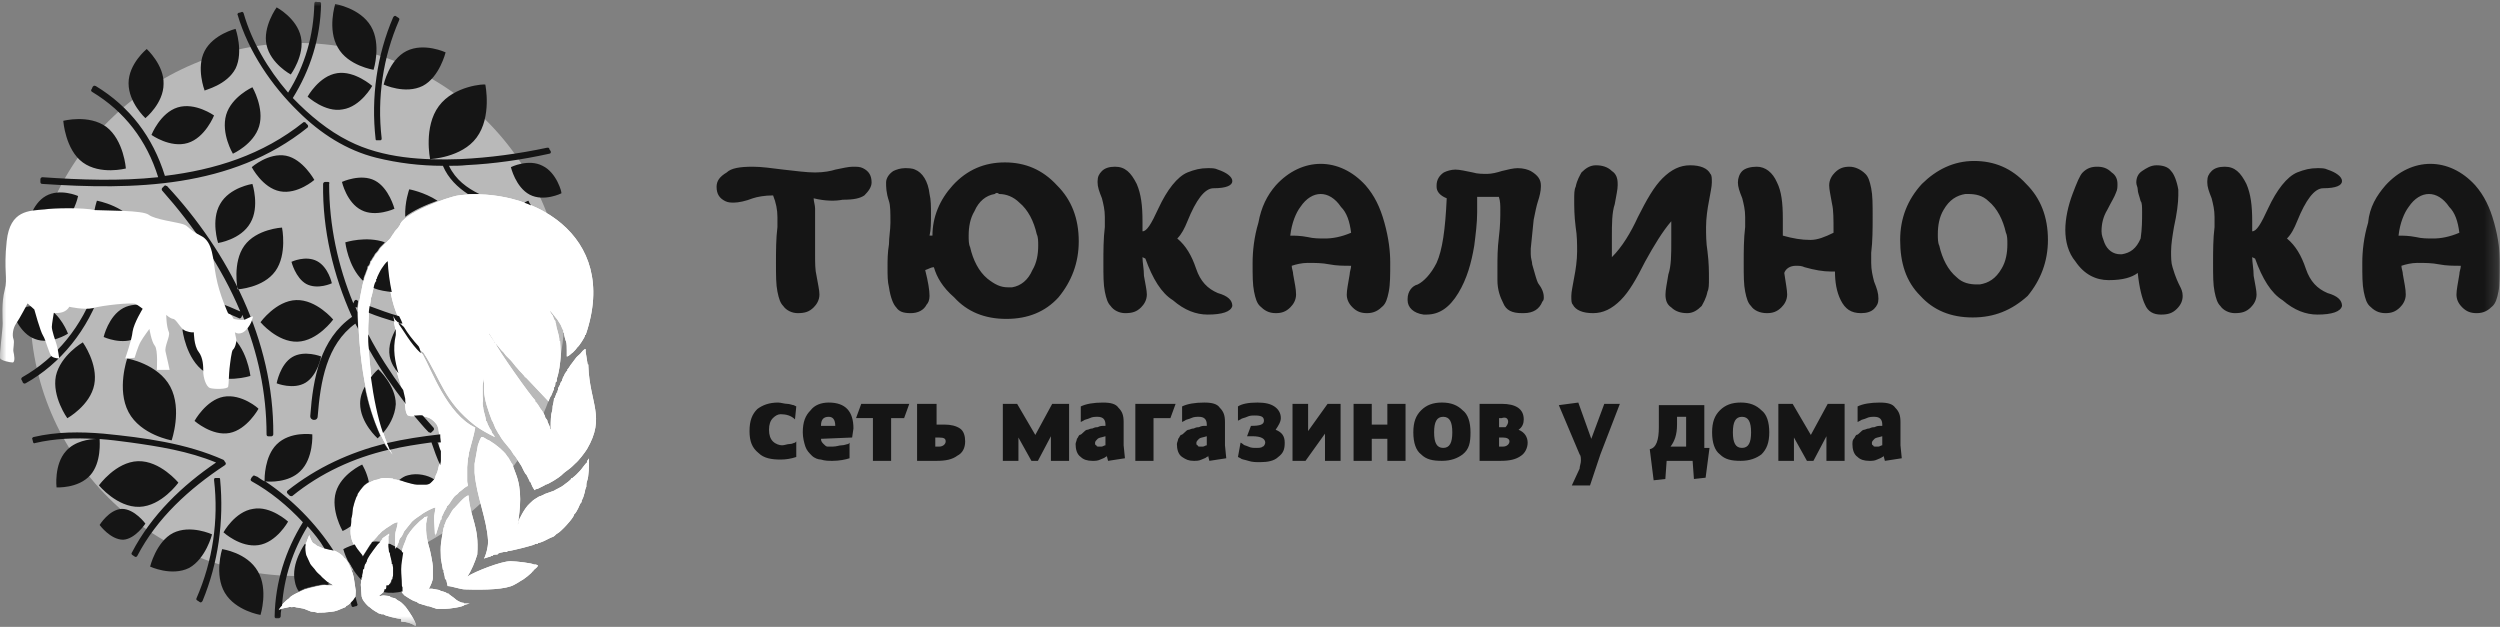 <?xml version="1.0" encoding="UTF-8"?> <svg xmlns="http://www.w3.org/2000/svg" viewBox="0 0 192.727 48.327" fill="none"><rect x="0" y="0" width="192.727" height="48.327" fill="#808080" stroke="none"/> <g clip-path="url(#clip0_2003_8773)"> <mask id="mask0_2003_8773" style="mask-type:luminance" maskUnits="userSpaceOnUse" x="-1" y="0" width="772" height="194"> <path d="M-0.008 0H192.72V48.328H-0.008V0Z" fill="white"></path> </mask> <g mask="url(#mask0_2003_8773)"> <path d="M62.725 15.287C62.725 15.508 62.836 15.84 62.836 16.062V19.603C62.836 20.267 62.836 20.821 62.948 21.264C63.06 21.927 63.171 22.37 63.171 22.702C63.171 23.145 62.948 23.477 62.725 23.698C62.39 24.03 62.055 24.141 61.496 24.141C61.05 24.141 60.603 23.919 60.38 23.587C60.156 23.366 60.045 23.034 59.933 22.481C59.821 21.928 59.821 21.264 59.821 20.267C59.821 19.382 59.821 18.386 59.933 17.501V16.726C59.933 16.173 59.821 15.619 59.598 15.065C58.928 15.065 58.37 15.176 58.034 15.287C57.476 15.508 56.918 15.619 56.583 15.619C56.359 15.619 56.136 15.619 55.913 15.508C55.465 15.287 55.242 14.955 55.242 14.402C55.242 13.959 55.465 13.627 56.024 13.295C56.359 12.963 57.029 12.852 58.034 12.852C58.705 12.852 59.486 12.963 60.38 13.074C61.385 13.184 62.166 13.295 62.836 13.295C63.506 13.295 64.065 13.184 64.4 13.074C64.959 12.963 65.405 12.852 65.74 12.852C66.075 12.852 66.298 12.852 66.522 12.963C66.969 13.184 67.192 13.516 67.192 14.069C67.192 14.401 66.969 14.734 66.634 15.065C66.298 15.287 65.852 15.397 64.959 15.397C64.4 15.508 63.618 15.508 62.725 15.287ZM76.685 14.955C76.015 15.065 75.456 15.508 75.121 16.283C74.786 16.836 74.675 17.501 74.675 18.165C74.675 18.497 74.675 18.829 74.786 19.05C75.01 20.046 75.456 20.931 76.126 21.485C76.685 21.927 77.131 22.149 77.69 22.149H78.025C78.695 22.038 79.254 21.596 79.588 20.821C79.924 20.267 80.036 19.604 80.036 18.939C80.036 18.607 80.036 18.275 79.924 18.054C79.7 17.058 79.254 16.172 78.583 15.619C78.137 15.177 77.578 14.955 77.02 14.955C76.908 14.845 76.796 14.844 76.685 14.955ZM71.994 20.599C71.771 20.599 71.659 20.71 71.324 20.821C71.548 21.706 71.659 22.371 71.659 22.813C71.659 23.145 71.548 23.366 71.436 23.477C71.213 23.919 70.766 24.141 70.208 24.141C69.649 24.141 69.314 24.03 69.091 23.698C68.867 23.477 68.644 22.924 68.532 22.149C68.421 21.706 68.421 21.264 68.421 20.599C68.421 20.046 68.421 19.493 68.532 18.829C68.532 18.275 68.644 17.722 68.644 17.169C68.644 16.394 68.644 15.84 68.532 15.509C68.309 14.845 68.309 14.402 68.309 14.07C68.309 13.738 68.532 13.406 68.867 13.184C69.091 13.074 69.426 12.963 69.76 12.963C69.984 12.963 70.319 12.963 70.542 13.074C71.101 13.295 71.548 13.959 71.659 14.955C71.771 15.397 71.771 15.951 71.771 16.504C71.771 17.168 71.771 17.722 71.659 18.164H71.883C71.883 16.726 72.441 15.398 73.446 14.291C74.563 13.074 75.903 12.52 77.467 12.52C79.031 12.52 80.37 13.074 81.487 14.291C82.604 15.398 83.162 16.837 83.162 18.607C83.162 20.267 82.604 21.706 81.599 22.924C80.593 24.03 79.254 24.584 77.578 24.584C75.903 24.584 74.563 24.031 73.558 22.924C72.665 22.149 72.217 21.374 71.994 20.599ZM88.076 19.825C88.076 20.267 88.188 20.71 88.188 21.263C88.3 21.927 88.411 22.37 88.411 22.702C88.411 23.145 88.188 23.477 87.965 23.698C87.63 24.03 87.295 24.141 86.736 24.141C86.29 24.141 85.843 23.919 85.619 23.587C85.396 23.366 85.284 23.034 85.173 22.481C85.061 21.928 85.061 21.264 85.061 20.267C85.061 19.382 85.061 18.386 85.173 17.501V16.726C85.173 16.173 85.061 15.73 84.949 15.287C84.726 14.734 84.614 14.402 84.614 14.07V13.959C84.614 13.627 84.726 13.406 84.949 13.184C85.173 12.963 85.508 12.852 85.955 12.852C86.736 12.852 87.183 13.295 87.63 14.18C87.965 14.955 88.076 15.84 88.076 17.058V17.832C88.411 17.832 88.746 17.279 89.305 16.062C89.975 14.623 90.757 13.627 91.539 13.295C92.097 13.074 92.544 12.963 93.102 12.963C93.437 12.963 93.66 12.963 93.883 13.074C94.554 13.295 95.001 13.627 95.001 13.959C95.001 14.291 94.554 14.512 93.549 14.512C92.879 14.512 92.208 15.397 91.539 17.058C91.315 17.611 91.091 18.054 90.757 18.386C91.426 18.939 91.873 19.714 92.208 20.71C92.544 21.706 93.102 22.259 93.883 22.592C94.665 22.813 95.001 23.145 95.001 23.587C94.889 24.03 94.219 24.251 93.102 24.251C92.208 24.251 91.315 23.919 90.421 23.145C89.528 22.592 88.858 21.485 88.3 19.936L88.076 19.825ZM98.351 14.291C99.356 13.184 100.585 12.631 101.813 12.631C103.041 12.631 104.27 13.184 105.275 14.291C105.945 15.065 106.392 15.951 106.727 17.169C107.062 18.386 107.174 19.382 107.174 20.267C107.174 21.152 107.174 21.927 107.062 22.481C106.951 23.034 106.839 23.366 106.616 23.587C106.28 23.919 105.945 24.141 105.387 24.141C104.941 24.141 104.605 24.03 104.27 23.698C103.935 23.366 103.823 23.034 103.823 22.702C103.823 22.371 103.935 21.817 104.047 21.153C104.047 20.932 104.158 20.71 104.158 20.489C103.6 20.489 103.041 20.489 102.483 20.379C101.925 20.267 101.366 20.267 100.808 20.267C100.361 20.267 99.915 20.378 99.58 20.489C99.58 20.71 99.691 20.931 99.691 21.152C99.803 21.817 99.915 22.259 99.915 22.702C99.915 23.145 99.691 23.477 99.468 23.698C99.133 24.03 98.798 24.141 98.351 24.141C97.793 24.141 97.458 23.919 97.123 23.587C96.899 23.366 96.788 23.034 96.676 22.481C96.564 21.928 96.564 21.264 96.564 20.267C96.564 19.382 96.676 18.275 97.011 17.169C97.234 15.951 97.681 15.065 98.351 14.291ZM104.158 17.943C104.047 17.058 103.823 16.394 103.377 15.951C102.93 15.287 102.372 14.955 101.813 14.955C101.255 14.955 100.696 15.287 100.25 15.951C99.915 16.394 99.58 17.168 99.468 18.165C99.803 18.165 100.25 18.165 100.808 18.275C101.255 18.386 101.701 18.386 102.148 18.386C102.706 18.386 103.377 18.275 104.158 17.943ZM118.9 23.256C118.677 23.809 118.231 24.141 117.449 24.141H117.337C116.555 24.141 116.108 23.919 115.885 23.366C115.661 22.924 115.438 22.371 115.438 21.596V20.6C115.438 19.935 115.438 19.161 115.55 18.275C115.661 17.39 115.661 16.725 115.661 16.172C115.661 15.84 115.661 15.509 115.55 15.177H113.875V16.394C113.875 17.168 113.763 18.054 113.651 18.939C113.428 20.267 113.093 21.485 112.423 22.592C111.753 23.698 110.971 24.251 109.966 24.251H109.743C108.96 24.141 108.514 23.698 108.514 23.145V23.034C108.514 22.481 108.849 22.039 109.296 21.928C109.743 21.706 110.301 21.153 110.748 20.267C111.194 19.272 111.418 17.722 111.529 15.287C110.971 15.065 110.748 14.734 110.748 14.402V14.291C110.748 13.849 110.971 13.517 111.306 13.295C111.529 13.184 111.864 13.074 112.199 13.074C112.534 13.074 112.981 13.184 113.54 13.295C113.875 13.405 114.321 13.405 114.656 13.405C114.991 13.405 115.438 13.295 115.774 13.184C116.22 13.074 116.667 12.963 117.001 12.963C117.449 12.963 117.783 13.074 118.007 13.184C118.565 13.516 118.788 13.848 118.788 14.291V14.401C118.788 14.734 118.677 15.176 118.565 15.509C118.453 15.84 118.342 16.394 118.231 16.947L118.007 19.161V19.603C118.007 19.935 118.118 20.156 118.118 20.378C118.342 21.152 118.453 21.596 118.565 21.817C118.9 22.259 119.012 22.591 119.012 22.923C119.012 23.034 119.012 23.145 118.9 23.256ZM126.829 20.157C126.159 21.484 125.601 22.481 124.931 23.145C124.261 23.809 123.591 24.141 122.809 24.141C122.028 24.141 121.469 23.919 121.246 23.477C121.134 23.366 121.134 23.145 121.134 22.813C121.134 22.481 121.246 22.039 121.357 21.374C121.469 20.821 121.581 20.046 121.581 19.382C121.581 18.829 121.581 18.165 121.469 17.501C121.357 16.615 121.357 15.951 121.357 15.398C121.357 14.955 121.357 14.623 121.469 14.402C121.581 13.849 121.804 13.517 121.916 13.295C122.251 12.963 122.586 12.742 123.032 12.742C123.479 12.742 123.926 12.852 124.261 13.184C124.596 13.405 124.708 13.737 124.708 14.18V14.291C124.708 14.623 124.596 15.065 124.484 15.73C124.261 16.394 124.261 17.279 124.261 18.275V19.824C125.043 19.05 125.713 17.944 126.271 16.726C126.941 15.398 127.5 14.402 128.17 13.737C128.84 13.074 129.51 12.742 130.292 12.742C131.073 12.742 131.632 12.963 131.855 13.405C131.967 13.516 131.967 13.737 131.967 14.069C131.967 14.401 131.855 14.844 131.744 15.509C131.632 16.062 131.521 16.836 131.521 17.501C131.521 18.054 131.521 18.717 131.632 19.382C131.744 20.267 131.744 20.931 131.744 21.485C131.744 21.927 131.744 22.259 131.632 22.481C131.521 23.034 131.296 23.366 131.185 23.587C130.851 23.919 130.515 24.141 130.069 24.141C129.621 24.141 129.175 24.03 128.84 23.698C128.505 23.477 128.393 23.145 128.393 22.702C128.393 22.371 128.505 21.817 128.616 21.153C128.84 20.489 128.84 19.603 128.84 18.607V17.058C128.17 17.832 127.5 18.939 126.829 20.157ZM141.348 17.943V17.832C141.348 16.947 141.348 16.173 141.236 15.73C141.125 15.066 141.013 14.623 141.013 14.291C141.013 13.849 141.236 13.517 141.46 13.295C141.795 12.963 142.13 12.852 142.577 12.852C143.023 12.852 143.47 13.074 143.805 13.405C144.029 13.627 144.14 13.959 144.252 14.512C144.363 15.065 144.364 15.729 144.364 16.726C144.364 17.611 144.363 18.607 144.252 19.492V20.267C144.252 20.821 144.363 21.263 144.475 21.706C144.698 22.259 144.81 22.591 144.81 23.034C144.81 23.366 144.698 23.587 144.475 23.809C144.252 24.03 143.916 24.141 143.47 24.141C142.688 24.141 142.241 23.809 141.906 23.145C141.571 22.481 141.46 21.706 141.46 20.931H141.125C140.566 20.931 139.896 20.821 139.115 20.599C138.891 20.489 138.668 20.489 138.444 20.489C137.998 20.489 137.663 20.71 137.551 21.042C137.663 21.817 137.774 22.371 137.774 22.702C137.774 23.145 137.551 23.477 137.327 23.698C136.993 24.03 136.658 24.141 136.211 24.141C135.652 24.141 135.206 23.919 134.983 23.587C134.759 23.366 134.647 23.034 134.536 22.481C134.424 21.928 134.424 21.264 134.424 20.267C134.424 19.382 134.424 18.386 134.536 17.501V16.726C134.536 16.173 134.424 15.73 134.313 15.287C134.089 14.734 133.977 14.402 133.977 14.07C133.977 13.738 134.089 13.406 134.313 13.184C134.536 12.963 134.983 12.852 135.429 12.852C136.099 12.852 136.658 13.295 136.993 14.069C137.327 14.734 137.439 15.619 137.439 16.837V18.164C138.221 18.386 138.891 18.496 139.561 18.496C140.119 18.496 140.678 18.275 141.348 17.943ZM152.069 24.473C150.394 24.473 149.054 23.92 148.049 22.813C146.932 21.706 146.485 20.267 146.485 18.497C146.485 16.837 147.044 15.398 148.16 14.18C149.278 13.074 150.618 12.409 152.181 12.409C153.744 12.409 155.085 12.962 156.202 14.18C157.318 15.287 157.877 16.726 157.877 18.497C157.877 20.156 157.318 21.596 156.313 22.813C155.085 23.919 153.744 24.473 152.069 24.473ZM151.511 14.955C150.841 15.065 150.283 15.397 149.836 16.172C149.501 16.725 149.389 17.39 149.389 18.054C149.389 18.386 149.389 18.718 149.501 18.939C149.724 19.935 150.171 20.821 150.841 21.374C151.288 21.817 151.846 21.927 152.404 21.927H152.628C153.298 21.817 153.856 21.485 154.303 20.71C154.638 20.157 154.75 19.492 154.75 18.829C154.75 18.497 154.75 18.165 154.638 17.944C154.414 16.947 153.968 16.062 153.298 15.509C152.851 15.066 152.293 14.955 151.734 14.955L151.511 14.955ZM165.024 18.386C165.136 17.612 165.136 16.947 165.136 16.394C165.136 15.951 165.136 15.619 165.024 15.509C164.913 15.066 164.801 14.845 164.801 14.623C164.801 14.402 164.689 14.291 164.689 14.07C164.689 13.738 164.801 13.406 165.136 13.184C165.471 12.963 165.806 12.742 166.253 12.742C166.7 12.742 167.146 12.852 167.37 13.184C167.593 13.405 167.816 13.959 167.928 14.623V15.065C167.928 15.619 167.816 16.504 167.593 17.501C167.482 18.164 167.37 18.829 167.37 19.382C167.37 19.824 167.37 20.267 167.482 20.599C167.705 21.374 167.928 21.817 168.039 22.038C168.151 22.259 168.264 22.481 168.264 22.812C168.264 23.145 168.151 23.477 167.816 23.809C167.482 24.141 167.146 24.252 166.588 24.252C166.029 24.252 165.583 24.031 165.359 23.477C165.136 23.034 164.913 22.149 164.801 21.042C164.354 21.374 163.684 21.596 162.568 21.596C161.562 21.596 160.669 21.153 159.999 20.157C159.441 19.493 159.217 18.607 159.217 17.722C159.217 16.837 159.441 15.84 159.775 14.955C160.111 14.07 160.334 13.517 160.557 13.295C160.892 12.963 161.227 12.852 161.674 12.852C162.121 12.852 162.456 12.963 162.791 13.295C163.126 13.516 163.238 13.848 163.238 14.18C163.238 14.401 163.238 14.623 163.126 14.844C163.014 15.176 162.791 15.508 162.456 16.172C162.121 16.725 162.009 17.279 162.009 17.832C162.009 18.164 162.121 18.386 162.233 18.717C162.456 19.271 162.903 19.603 163.461 19.603H163.573C164.243 19.492 164.689 19.161 165.024 18.386ZM173.624 19.824C173.624 20.267 173.736 20.71 173.736 21.264C173.847 21.927 173.959 22.37 173.959 22.702C173.959 23.145 173.736 23.477 173.512 23.698C173.177 24.03 172.842 24.141 172.283 24.141C171.837 24.141 171.39 23.919 171.167 23.587C170.944 23.366 170.832 23.034 170.721 22.481C170.608 21.928 170.608 21.264 170.608 20.267C170.608 19.382 170.608 18.386 170.721 17.501V16.726C170.721 16.173 170.608 15.73 170.497 15.287C170.274 14.734 170.162 14.402 170.162 14.07V13.959C170.162 13.627 170.274 13.406 170.497 13.184C170.721 12.963 171.056 12.852 171.502 12.852C172.283 12.852 172.731 13.295 173.177 14.18C173.512 14.955 173.624 15.84 173.624 17.058V17.832C173.959 17.832 174.294 17.279 174.852 16.062C175.522 14.623 176.304 13.627 177.086 13.295C177.644 13.074 178.091 12.963 178.649 12.963C178.984 12.963 179.208 12.963 179.431 13.074C180.101 13.295 180.548 13.627 180.548 13.959C180.548 14.291 180.101 14.512 179.097 14.512C178.426 14.512 177.756 15.397 177.086 17.058C176.863 17.611 176.639 18.054 176.304 18.386C176.974 18.939 177.421 19.714 177.756 20.71C178.091 21.706 178.649 22.259 179.431 22.592C180.213 22.813 180.548 23.145 180.548 23.587C180.436 24.03 179.766 24.251 178.649 24.251C177.756 24.251 176.863 23.919 175.969 23.145C175.076 22.592 174.406 21.485 173.847 19.936L173.624 19.824ZM183.898 14.291C184.904 13.184 186.132 12.631 187.361 12.631C188.589 12.631 189.818 13.184 190.823 14.291C191.493 15.065 191.939 15.951 192.274 17.169C192.609 18.386 192.721 19.382 192.721 20.267C192.721 21.152 192.721 21.927 192.609 22.481C192.498 23.034 192.386 23.366 192.163 23.587C191.828 23.919 191.493 24.141 190.934 24.141C190.488 24.141 190.153 24.03 189.818 23.698C189.482 23.366 189.371 23.034 189.371 22.702C189.371 22.371 189.483 21.817 189.594 21.153C189.594 20.932 189.706 20.71 189.706 20.489C189.147 20.489 188.589 20.489 188.031 20.379C187.472 20.267 186.914 20.267 186.355 20.267C185.909 20.267 185.462 20.378 185.127 20.489C185.127 20.71 185.239 20.931 185.239 21.152C185.351 21.817 185.462 22.259 185.462 22.702C185.462 23.145 185.239 23.477 185.016 23.698C184.68 24.03 184.345 24.141 183.898 24.141C183.341 24.141 183.005 23.919 182.67 23.587C182.447 23.366 182.335 23.034 182.223 22.481C182.111 21.928 182.111 21.264 182.111 20.267C182.111 19.382 182.223 18.275 182.559 17.169C182.67 15.951 183.229 15.065 183.898 14.291ZM189.594 17.943C189.483 17.058 189.259 16.394 188.812 15.951C188.366 15.287 187.807 14.955 187.249 14.955C186.691 14.955 186.132 15.287 185.686 15.951C185.351 16.394 185.016 17.168 184.904 18.165C185.239 18.165 185.686 18.165 186.244 18.275C186.691 18.386 187.137 18.386 187.584 18.386C188.142 18.386 188.812 18.275 189.594 17.943Z" fill="#151515"></path> <path d="M61.386 31.332L61.186 31.233C61.086 31.233 60.886 31.133 60.686 31.133C60.485 31.133 60.184 31.033 59.984 31.033C59.283 31.033 58.783 31.233 58.382 31.533C57.982 31.931 57.781 32.431 57.781 33.23C57.781 34.029 57.982 34.529 58.482 34.928C58.883 35.328 59.483 35.428 60.184 35.428C60.593 35.427 60.999 35.36 61.386 35.228V34.029L61.286 34.129C61.186 34.129 61.086 34.229 60.886 34.229C60.686 34.229 60.485 34.329 60.285 34.329C60.085 34.329 59.784 34.229 59.584 34.029C59.384 33.829 59.283 33.53 59.283 33.13C59.283 32.731 59.384 32.431 59.584 32.231C59.784 32.031 59.984 31.932 60.184 31.932C60.585 31.932 60.986 32.031 61.286 32.331L61.386 31.332ZM65.793 33.03C65.793 31.732 65.193 31.033 63.89 31.033C63.29 31.033 62.788 31.233 62.488 31.632C62.087 32.031 61.887 32.531 61.887 33.33C61.887 33.729 61.988 34.129 62.087 34.429C62.188 34.728 62.388 34.928 62.588 35.127C62.788 35.328 63.089 35.427 63.29 35.427C63.589 35.527 63.89 35.527 64.19 35.527C64.691 35.527 65.193 35.427 65.492 35.328V34.129L65.393 34.229C65.292 34.229 65.092 34.329 64.891 34.329C64.691 34.329 64.491 34.429 64.19 34.429H63.79C63.69 34.429 63.589 34.329 63.49 34.229C63.389 34.129 63.29 34.029 63.29 33.829L65.692 33.729L65.793 33.03ZM63.29 32.83C63.29 32.331 63.49 32.132 63.89 32.132C64.19 32.132 64.391 32.331 64.391 32.83H63.29ZM66.394 31.133L65.993 32.231H67.294V35.527H68.697V32.232H69.699L70.098 31.133H66.394ZM72.102 31.133H70.699V35.527H72.202C72.903 35.527 73.404 35.427 73.805 35.128C74.205 34.928 74.405 34.528 74.405 34.029C74.405 33.63 74.305 33.23 74.005 33.031C73.704 32.83 73.303 32.731 72.803 32.731H72.202V31.133H72.102ZM72.903 34.029C72.903 34.229 72.703 34.429 72.402 34.429H72.102V33.73H72.402C72.803 33.73 72.903 33.829 72.903 34.029ZM81.015 33.63V35.528H82.417V31.133H81.115L79.813 33.53L78.411 31.133H77.309V35.527H78.512V33.729L79.513 35.527H80.013L81.015 33.63ZM86.622 34.328V32.532C86.622 32.032 86.523 31.732 86.222 31.433C86.022 31.133 85.622 31.034 85.021 31.034C84.32 31.034 83.719 31.133 83.318 31.333V32.532L83.518 32.431C83.618 32.332 83.818 32.332 84.019 32.232C84.219 32.132 84.419 32.132 84.62 32.132C85.021 32.132 85.221 32.332 85.221 32.731V32.831H85.12C84.92 32.831 84.82 32.831 84.62 32.931C84.52 32.931 84.419 32.931 84.219 33.031C84.019 33.031 83.919 33.131 83.818 33.131C83.719 33.131 83.618 33.231 83.518 33.331C83.418 33.431 83.318 33.53 83.217 33.53C83.118 33.63 83.118 33.73 83.018 33.83C83.018 33.93 82.918 34.13 82.918 34.229C82.918 34.629 83.018 35.028 83.318 35.229C83.518 35.428 83.818 35.528 84.219 35.528C84.419 35.528 84.62 35.528 84.82 35.428C85.021 35.329 85.12 35.329 85.221 35.228C85.321 35.228 85.321 35.129 85.321 35.129L85.421 35.528L86.723 35.328L86.622 34.33V34.328ZM85.221 34.328C85.12 34.328 85.021 34.429 84.92 34.429H84.72C84.62 34.429 84.52 34.429 84.52 34.329C84.419 34.329 84.419 34.229 84.419 34.129C84.419 34.029 84.52 33.929 84.62 33.829C84.72 33.729 84.92 33.729 85.221 33.63V34.328ZM90.629 31.133H87.524V35.527H88.926V32.232H90.228L90.629 31.133ZM94.434 34.329V32.531C94.434 32.031 94.333 31.732 94.033 31.432C93.833 31.133 93.433 31.033 92.832 31.033C92.131 31.033 91.53 31.133 91.129 31.332V32.531L91.329 32.431C91.43 32.331 91.63 32.331 91.831 32.231C92.03 32.132 92.23 32.132 92.431 32.132C92.832 32.132 93.032 32.331 93.032 32.731V32.83H92.932C92.732 32.83 92.631 32.83 92.431 32.931C92.331 32.931 92.23 32.931 92.03 33.031C91.831 33.031 91.73 33.13 91.63 33.13C91.53 33.13 91.43 33.23 91.329 33.33C91.229 33.43 91.129 33.53 91.029 33.53C90.929 33.63 90.929 33.729 90.829 33.829C90.829 33.929 90.728 34.129 90.728 34.229C90.728 34.628 90.829 35.028 91.129 35.228C91.43 35.428 91.63 35.527 92.03 35.527C92.23 35.527 92.431 35.527 92.631 35.427C92.832 35.328 92.932 35.328 93.032 35.228C93.132 35.228 93.132 35.128 93.132 35.128L93.232 35.527L94.534 35.328L94.434 34.329ZM93.032 34.329C92.932 34.329 92.832 34.429 92.732 34.429H92.531C92.431 34.429 92.331 34.429 92.331 34.329C92.23 34.329 92.23 34.229 92.23 34.129C92.23 34.029 92.331 33.929 92.431 33.829C92.531 33.729 92.732 33.729 93.032 33.63V34.329ZM98.741 32.231C98.741 31.832 98.54 31.533 98.239 31.332C97.939 31.133 97.538 31.033 96.937 31.033C96.237 31.033 95.736 31.133 95.435 31.332V32.431L95.635 32.331C95.736 32.231 95.936 32.231 96.137 32.132C96.337 32.031 96.537 32.031 96.737 32.031C97.238 32.031 97.438 32.132 97.438 32.431C97.438 32.731 97.138 32.83 96.437 32.83L96.137 33.63H96.537C97.238 33.63 97.538 33.829 97.538 34.129C97.538 34.229 97.438 34.429 97.338 34.429C97.238 34.529 97.038 34.529 96.838 34.529C96.637 34.529 96.437 34.529 96.237 34.429C96.036 34.329 95.836 34.329 95.836 34.229C95.736 34.229 95.736 34.129 95.635 34.129L95.435 35.228L95.635 35.328C95.736 35.428 95.936 35.428 96.237 35.527C96.537 35.628 96.838 35.628 97.138 35.628C97.738 35.628 98.239 35.527 98.54 35.228C98.941 34.928 99.04 34.628 99.04 34.129C99.04 33.63 98.84 33.33 98.34 33.13C98.54 32.83 98.741 32.53 98.741 32.231ZM103.448 31.133H102.345L100.843 33.23V31.133H99.641V35.527H100.643L102.145 33.43V35.527H103.347V31.133H103.448ZM108.354 31.133H106.952V32.731H105.75V31.133H104.348V35.527H105.75V33.83H106.952V35.528H108.354V31.133ZM113.362 33.33C113.362 32.531 113.161 31.932 112.76 31.632C112.359 31.233 111.859 31.032 111.158 31.032C110.457 31.032 109.956 31.233 109.555 31.632C109.155 32.031 108.954 32.531 108.954 33.33C108.954 34.129 109.155 34.728 109.555 35.028C109.956 35.428 110.457 35.527 111.158 35.527C111.859 35.527 112.359 35.328 112.76 35.028C113.261 34.628 113.362 34.129 113.362 33.33ZM111.959 33.33C111.959 34.129 111.759 34.529 111.258 34.529C110.758 34.529 110.557 34.129 110.557 33.33C110.557 32.531 110.758 32.132 111.258 32.132C111.759 32.132 111.959 32.531 111.959 33.33ZM117.768 34.129C117.768 33.729 117.567 33.33 117.066 33.13C117.366 32.931 117.467 32.631 117.467 32.331C117.467 31.532 116.866 31.133 115.765 31.133H114.062V35.527H115.664C116.365 35.527 116.866 35.427 117.267 35.128C117.567 34.928 117.768 34.528 117.768 34.129ZM116.265 32.531C116.265 32.631 116.165 32.83 116.065 32.931H115.564V32.232H115.765C116.065 32.132 116.265 32.232 116.265 32.531ZM116.365 34.029C116.365 34.229 116.165 34.429 115.865 34.429H115.564V33.73H115.865C116.165 33.73 116.365 33.829 116.365 34.029ZM123.676 31.133L122.674 33.83L121.673 31.034L120.171 31.233L121.774 35.028C121.873 35.129 121.873 35.328 121.873 35.528C121.873 35.728 121.774 35.927 121.774 36.128L121.172 37.426H122.575L123.375 35.028L124.877 31.133L123.676 31.133ZM128.483 35.527H130.485L130.586 36.926L131.487 36.826L131.787 34.529H131.387V31.233H127.882V32.931C127.882 33.929 127.682 34.529 127.181 34.628L127.481 37.026L128.383 36.926L128.483 35.527ZM128.783 34.429C129.084 34.029 129.284 33.53 129.284 32.731V32.131H129.985V34.429H128.783ZM136.394 33.33C136.394 32.531 136.194 31.932 135.793 31.632C135.392 31.233 134.892 31.032 134.191 31.032C133.49 31.032 132.99 31.233 132.588 31.632C132.188 32.031 131.987 32.531 131.987 33.33C131.987 34.129 132.188 34.728 132.588 35.028C132.99 35.428 133.49 35.527 134.191 35.527C134.892 35.527 135.392 35.328 135.793 35.028C136.194 34.628 136.394 34.129 136.394 33.33ZM134.992 33.33C134.992 34.129 134.792 34.529 134.291 34.529C133.791 34.529 133.59 34.129 133.59 33.33C133.59 32.531 133.791 32.132 134.291 32.132C134.792 32.132 134.992 32.531 134.992 33.33ZM140.801 33.63V35.528H142.203V31.133H140.901L139.599 33.53L138.197 31.133H137.095V35.527H138.297V33.729L139.298 35.527H139.799L140.801 33.63ZM146.509 34.328V32.532C146.509 32.032 146.408 31.732 146.108 31.433C145.907 31.133 145.507 31.034 144.906 31.034C144.205 31.034 143.604 31.133 143.204 31.333V32.532L143.405 32.431C143.505 32.332 143.705 32.332 143.905 32.232C144.105 32.132 144.306 32.132 144.506 32.132C144.907 32.132 145.106 32.332 145.106 32.731V32.831H145.007C144.806 32.831 144.706 32.831 144.506 32.931C144.406 32.931 144.306 32.931 144.105 33.031C143.905 33.031 143.804 33.131 143.705 33.131C143.604 33.131 143.505 33.231 143.405 33.331C143.304 33.431 143.204 33.53 143.104 33.53C143.004 33.63 143.004 33.73 142.904 33.83C142.804 33.93 142.804 34.13 142.804 34.229C142.804 34.629 142.904 35.028 143.204 35.229C143.405 35.428 143.705 35.528 144.105 35.528C144.306 35.528 144.506 35.528 144.706 35.428C144.907 35.329 145.007 35.329 145.106 35.228C145.207 35.228 145.207 35.129 145.207 35.129L145.307 35.528L146.609 35.328L146.509 34.33V34.328ZM145.106 34.328C145.007 34.328 144.906 34.429 144.807 34.429H144.606C144.506 34.429 144.405 34.429 144.405 34.329C144.306 34.329 144.306 34.229 144.306 34.129C144.306 34.029 144.406 33.929 144.506 33.829C144.606 33.729 144.807 33.729 145.106 33.63V34.328Z" fill="#151515"></path> <path fill-rule="evenodd" clip-rule="evenodd" d="M22.932 3.311C11.568 3.311 2.332 12.523 2.332 23.857C2.332 35.192 11.568 44.404 22.932 44.404C34.296 44.404 43.533 35.192 43.533 23.857C43.533 12.471 34.348 3.311 22.932 3.311Z" fill="#B9B9B9"></path> <path fill-rule="evenodd" clip-rule="evenodd" d="M39.907 40.47L39.958 40.366V40.211C40.01 40.056 40.425 39.176 40.84 38.813C41.048 38.607 41.1 38.555 41.359 38.4C41.463 38.348 41.567 38.245 41.671 38.245C41.775 38.192 41.93 38.141 41.982 38.089L42.708 37.831C42.761 37.778 43.331 37.52 43.435 37.416C43.539 37.313 44.058 37.003 44.058 36.847H44.162V36.795C44.265 36.795 44.629 36.381 44.732 36.278C44.836 36.174 45.147 35.708 45.251 35.657V35.554L45.407 35.346C45.407 35.864 45.407 36.692 45.251 37.106C45.199 37.261 45.199 37.365 45.199 37.52C45.147 37.623 45.096 37.779 45.096 37.883C45.043 38.037 45.043 38.089 44.991 38.245C44.991 38.296 44.836 38.607 44.836 38.607V38.71C44.732 38.762 44.629 39.073 44.576 39.176C44.524 39.279 44.369 39.59 44.265 39.642C44.265 39.849 43.642 40.521 43.487 40.677C43.383 40.78 43.124 41.039 43.02 41.091C42.916 41.143 42.864 41.194 42.76 41.298C42.656 41.402 42.553 41.402 42.449 41.453L41.93 41.712L41.671 41.816L41.463 41.868V41.919C41.307 41.919 41.256 41.919 41.204 41.971C41.1 42.022 41.048 42.022 40.892 42.074C40.685 42.127 40.529 42.178 40.322 42.23C40.062 42.281 39.335 42.488 39.128 42.488C39.076 42.592 39.024 42.54 38.868 42.54C38.765 42.592 38.401 42.592 38.35 42.747C38.194 42.747 37.986 42.747 37.986 42.851H37.831V42.902L37.623 42.954L37.312 43.058C37.468 42.799 37.623 42.178 37.623 41.816V41.66C37.519 39.952 36.741 38.296 36.585 36.433V35.76L36.845 34.311L37 33.897L37.104 33.69H37.208C37.26 33.69 37.468 33.845 37.571 33.897C37.727 33.949 37.779 34 37.935 34.104C38.194 34.259 38.349 34.414 38.557 34.57C38.713 34.725 38.973 34.932 39.076 35.139C39.18 35.294 39.232 35.294 39.284 35.45C39.336 35.502 39.44 35.76 39.491 35.76C39.491 35.812 39.699 36.329 39.751 36.485C40.269 37.779 40.114 39.176 39.907 40.47ZM30.514 24.633C31.033 25.098 31.604 26.496 32.59 27.324C33.264 28.514 34.458 31.93 36.637 32.965C36.533 33.587 36.326 34.207 36.17 34.829C36.118 34.932 36.17 35.036 36.118 35.139C36.118 35.243 36.066 35.294 36.066 35.398C36.066 35.605 36.014 35.864 36.014 36.019V37.054C36.014 37.261 36.066 37.261 36.066 37.468C35.963 37.468 35.651 37.727 35.6 37.779C35.495 37.882 35.444 37.882 35.392 37.934C35.34 37.986 35.288 38.089 35.184 38.141C35.028 38.245 34.925 38.399 34.821 38.555C34.769 38.659 34.561 38.969 34.458 39.021C34.458 39.124 34.302 39.331 34.25 39.435C34.198 39.538 34.094 39.797 34.043 39.849C34.043 39.952 34.043 40.108 33.939 40.108C33.939 40.211 33.939 40.263 33.886 40.314L33.576 41.298V41.143H33.523V41.039L33.472 40.16V39.797L33.576 39.124C33.368 39.124 32.745 39.487 32.59 39.59C32.33 39.797 32.019 39.952 31.759 40.211C31.656 40.314 31.189 40.936 31.137 40.988C31.085 41.143 30.981 41.35 30.877 41.453C30.722 41.608 30.774 41.816 30.67 41.919L30.566 42.23H30.514V42.385L30.462 41.971V41.66C30.462 41.453 30.462 41.091 30.514 40.936C30.567 40.832 30.67 40.314 30.67 40.263C30.359 40.263 30.047 40.574 29.839 40.677C29.736 40.729 29.58 40.884 29.477 40.936L29.321 41.091C29.217 41.246 29.217 41.143 29.165 41.246C29.01 41.453 28.75 41.712 28.594 41.868C28.49 41.971 27.971 42.851 27.92 42.902C27.92 42.644 26.882 42.074 27.038 40.677C27.038 40.47 27.038 40.16 27.09 40.004C27.141 39.901 27.193 39.538 27.193 39.383C27.193 39.176 27.453 38.296 27.556 38.245V38.192C27.556 38.089 27.971 37.572 28.075 37.468C28.127 37.417 28.335 37.261 28.438 37.209C28.542 37.158 28.802 37.054 28.905 37.002C29.165 37.002 29.269 36.847 29.632 36.847H29.839L30.307 36.899V36.951C30.618 36.951 30.981 37.106 31.241 37.158C31.448 37.209 31.915 37.365 32.175 37.365H32.798C33.161 37.365 33.264 37.158 33.42 37.002C33.576 36.847 33.524 36.951 33.576 36.692C33.628 36.588 33.679 36.485 33.732 36.329C33.784 36.071 33.887 35.812 33.887 35.502V34.104C33.887 33.69 33.887 33.69 33.835 33.327C33.784 32.913 33.732 32.758 33.472 32.499C33.212 32.24 33.057 32.188 32.642 32.085H31.708C31.5 32.085 31.604 32.033 31.448 32.033C31.241 31.826 31.241 31.361 31.189 30.843C30.877 29.239 30.047 27.893 30.462 25.978C30.566 25.409 30.359 24.994 30.307 24.425L30.514 24.633ZM45.251 34.622C45.096 34.88 44.576 35.553 44.369 35.708C44.265 35.812 44.006 36.07 43.85 36.174C43.642 36.329 43.487 36.433 43.28 36.64C43.124 36.795 42.242 37.365 42.034 37.365L41.982 37.416L41.463 37.675L41.256 37.727V37.779H41.203L41.048 37.52L40.892 37.158H40.84V37.106C40.84 37.054 40.789 37.054 40.789 37.002L40.581 36.589C40.477 36.536 40.322 36.174 40.269 36.07C40.217 35.915 40.01 35.657 39.958 35.554C39.855 35.398 39.751 35.191 39.595 35.035C39.491 34.88 39.387 34.673 39.232 34.518C38.973 34.208 38.661 33.845 38.505 33.535C38.453 33.431 38.401 33.431 38.35 33.276C38.297 33.224 38.246 33.069 38.194 33.017C38.142 32.913 37.986 32.448 37.935 32.448C37.623 31.62 37.364 30.895 37.311 30.119V29.085C37.311 29.291 37.208 29.55 37.208 29.757V30.534C37.208 30.74 37.26 30.896 37.208 31.051C37.208 31.31 37.26 31.362 37.26 31.517C37.312 31.827 37.468 32.241 37.468 32.449C37.571 32.5 37.571 32.707 37.623 32.759L37.779 33.07C37.883 33.173 37.883 33.225 37.935 33.38C37.987 33.432 38.142 33.639 38.142 33.691C37.623 33.432 37.052 33.121 36.637 32.811C34.199 30.895 34.043 29.343 32.642 27.17C32.642 27.17 32.538 27.118 32.486 27.066C30.462 24.944 30.047 23.081 29.839 20.286H29.892C29.736 20.338 29.528 20.7 29.372 20.855C29.321 20.907 29.01 21.528 29.01 21.58V21.632C28.905 21.683 28.957 21.735 28.957 21.839C28.802 21.89 28.698 22.822 28.594 22.977C28.594 23.288 28.438 23.805 28.438 24.116C28.438 24.529 28.387 24.892 28.387 25.358V25.462C28.387 28.825 29.165 33.173 30.254 35.036C28.075 32.189 27.608 26.807 27.608 23.702C27.608 23.702 27.66 23.236 27.712 23.184C27.764 22.977 27.764 22.822 27.816 22.615C27.868 22.46 27.971 21.632 28.075 21.632C28.075 21.425 28.179 21.269 28.231 21.114C28.283 20.907 28.387 20.804 28.387 20.596C28.49 20.545 28.594 20.338 28.594 20.183C28.698 20.131 28.75 19.924 28.854 19.82C28.957 19.613 28.957 19.613 29.113 19.458C29.217 19.354 29.269 19.199 29.372 19.096L29.684 18.785L29.995 18.475C30.151 18.319 30.151 18.268 30.254 18.112C30.359 18.009 30.41 17.853 30.514 17.75C30.567 17.698 30.774 17.491 30.774 17.388H30.826C30.929 16.508 34.51 15.162 35.392 15.058C40.737 14.386 47.846 17.957 45.147 25.824H45.095V25.876C45.095 25.979 44.628 26.704 44.524 26.755C44.421 26.91 44.317 27.014 44.162 27.17C44.058 27.221 43.85 27.48 43.694 27.48V27.014C43.694 26.859 43.694 26.445 43.642 26.341C43.591 26.238 43.487 25.824 43.487 25.772V25.668C43.383 25.616 43.434 25.565 43.434 25.462C43.383 25.462 43.279 25.151 43.227 25.048C43.124 24.892 43.072 24.789 42.968 24.634C42.864 24.53 42.501 24.012 42.397 23.961C42.397 24.064 42.553 24.271 42.605 24.323C42.656 24.426 42.708 24.685 42.812 24.737C42.812 24.84 42.812 24.892 42.864 24.944C42.864 25.306 43.124 25.772 43.124 26.289H43.176L43.227 27.221C43.227 27.635 43.175 28.049 43.124 28.36C43.071 28.619 43.071 28.671 43.02 28.878C42.967 29.033 42.916 29.188 42.916 29.395L42.812 29.499C42.812 29.602 42.812 29.809 42.708 29.861V30.016C42.656 30.068 42.553 30.378 42.501 30.482C42.449 30.534 42.293 30.844 42.293 30.948L40.529 29.085H40.476C40.476 28.981 39.958 28.515 39.906 28.411C39.699 28.205 39.543 27.946 39.335 27.739L39.024 27.428C38.92 27.325 38.817 27.118 38.713 27.066C38.557 26.91 38.246 26.445 38.09 26.393V26.29L37.727 25.72H37.675L37.986 26.186L38.194 26.445C38.194 26.704 41.048 30.74 41.256 30.844V30.948C41.411 31.051 41.567 31.361 41.671 31.517C41.775 31.62 42.034 32.035 42.034 32.19L42.19 32.397C42.19 32.552 42.397 32.863 42.397 32.966V33.07C42.501 33.121 42.449 33.173 42.449 33.277C42.449 32.811 42.449 32.293 42.501 31.931C42.553 31.724 42.605 31.569 42.605 31.31C42.656 31.103 42.708 30.896 42.708 30.689H42.761L42.916 30.275H42.968C42.968 30.171 42.968 30.12 43.02 30.068V29.964C43.02 29.912 43.124 29.757 43.175 29.653C43.175 29.55 43.279 29.395 43.331 29.343C43.331 29.291 43.331 29.239 43.383 29.188V29.136C43.383 29.136 43.539 28.877 43.539 28.825C43.591 28.774 43.694 28.567 43.746 28.567V28.463C43.85 28.411 43.954 28.153 44.058 28.05C44.161 27.894 44.265 27.791 44.369 27.635C44.421 27.532 44.628 27.377 44.732 27.273C44.836 27.17 44.991 26.91 45.147 26.91V27.118L45.303 28.101H45.355V28.205C45.458 31.103 46.704 32.138 45.251 34.622L45.251 34.622ZM30.098 44.869L29.943 45.128H29.787V45.231C29.787 45.284 29.787 45.438 29.683 45.438H29.632V45.542C29.632 45.645 29.269 45.852 29.218 45.956C29.373 45.956 29.425 45.904 29.581 45.904L30.048 45.956V46.008H30.1C30.203 46.111 30.359 46.06 30.515 46.163C30.618 46.267 30.722 46.318 30.826 46.37C30.93 46.422 31.293 46.784 31.345 46.888C31.501 47.094 32.072 47.923 32.072 48.233C31.975 48.231 31.883 48.194 31.812 48.13C31.708 48.078 31.657 48.078 31.552 48.026C31.351 47.962 31.141 47.928 30.93 47.923V47.716C30.722 47.716 29.581 47.457 29.581 47.353H29.425C29.321 47.353 29.425 47.301 29.218 47.301C29.165 47.25 28.854 47.094 28.802 47.043C28.699 46.991 28.491 46.784 28.387 46.732C28.18 46.525 27.868 46.215 27.868 45.852L27.816 45.076L27.868 44.507H27.92V44.351C27.92 44.3 27.972 44.145 27.972 44.093C27.972 43.989 27.972 43.886 28.076 43.834C28.076 43.731 28.128 43.42 28.232 43.42V43.368C28.232 43.317 28.283 43.317 28.283 43.265C28.283 43.058 28.699 42.54 28.802 42.385C28.906 42.23 29.01 42.126 29.114 41.971C29.166 41.919 29.425 41.66 29.425 41.608H29.477V41.505L29.995 41.143V41.298H29.944V42.127L29.996 42.592H30.048C30.048 42.799 30.203 43.213 30.203 43.368V43.472H30.256L30.307 43.783V44.3C30.307 44.455 30.255 44.455 30.255 44.662H30.203L30.099 44.869L30.098 44.869ZM32.848 40.366V40.884C32.848 41.246 33.004 41.971 33.108 42.281C33.161 42.437 33.368 43.472 33.368 43.679V44.558C33.368 44.765 33.16 45.231 33.056 45.387H33.315L33.886 45.49C33.938 45.594 34.353 45.594 34.457 45.749H34.561C34.561 45.801 34.976 46.06 35.08 46.163C35.184 46.267 35.495 46.474 35.755 46.474V46.525H36.221L35.806 46.628C35.755 46.784 34.613 46.939 34.302 46.939H33.679L33.056 46.732H32.953C32.9 46.68 32.589 46.628 32.486 46.577C32.433 46.577 32.278 46.525 32.226 46.474C32.122 46.421 32.122 46.37 32.019 46.37C31.811 46.318 31.343 46.008 31.188 45.904C31.084 45.801 30.981 45.697 30.929 45.542V45.231C30.876 45.128 30.876 45.128 30.876 44.973C30.876 44.559 30.825 44.248 30.825 43.834C30.825 43.42 30.929 42.954 30.981 42.54C31.033 42.127 31.24 41.816 31.344 41.453C31.396 41.246 31.811 40.728 31.967 40.574L32.33 40.211C32.433 40.108 32.693 39.952 32.745 39.849H32.848L32.953 39.797L32.848 40.366ZM23.872 41.35L24.027 41.712L24.131 41.868C24.183 41.868 24.391 42.022 24.442 42.074C24.546 42.127 24.702 42.178 24.806 42.23C24.909 42.281 25.48 42.437 25.584 42.385L25.636 42.436C25.791 42.385 26.466 42.799 26.518 43.006C26.622 43.006 26.881 43.42 26.933 43.575L27.192 44.197C27.297 44.507 27.348 45.128 27.4 45.387C27.452 45.542 27.4 45.801 27.4 45.956C27.4 46.06 27.192 46.37 27.089 46.37L27.037 46.422C27.037 46.525 26.777 46.68 26.674 46.732V46.784L26.05 47.043L25.895 47.095C25.791 47.146 25.273 47.198 25.169 47.198C24.961 47.25 24.598 47.198 24.494 47.25C24.442 47.198 24.079 47.146 23.975 47.146C23.82 47.094 23.612 46.991 23.457 46.939C23.301 46.887 23.145 46.887 22.938 46.836C22.834 46.836 22.73 46.783 22.678 46.783C22.574 46.783 22.47 46.836 22.367 46.783L21.64 46.939L21.484 46.991C21.484 46.836 22.107 46.215 22.315 46.112C22.315 45.956 23.249 45.542 23.508 45.438C23.82 45.335 25.065 45.024 25.169 45.128H25.688C25.584 45.024 25.376 44.921 25.221 44.817C25.169 44.765 24.806 44.455 24.754 44.455C24.65 44.351 24.442 44.197 24.339 44.041C24.286 43.937 23.975 43.627 23.924 43.523L23.612 42.851C23.56 42.695 23.508 42.23 23.56 42.074C23.56 41.919 23.613 41.816 23.664 41.712C23.664 41.608 23.767 41.505 23.767 41.402L23.872 41.246V41.35ZM36.014 44.455C36.637 44.041 38.66 43.265 39.335 43.265H39.387C39.75 43.265 41.099 43.42 41.151 43.523H41.307L41.462 43.575C41.462 43.783 41.099 43.886 41.099 44.041H41.047C41.047 44.145 40.321 44.714 40.165 44.765C39.999 44.88 39.826 44.984 39.646 45.076C39.023 45.438 37.467 45.49 35.858 45.438C35.495 45.438 34.821 45.179 34.509 45.179L34.405 44.713L34.302 44.61C34.302 44.403 34.198 44.145 34.198 44.092V43.937H34.146L33.99 43.058C33.938 41.971 33.99 41.868 34.198 40.677C34.302 40.625 34.25 40.574 34.25 40.47C34.302 40.47 34.353 40.211 34.405 40.108C34.458 40.004 34.561 39.901 34.613 39.797C34.717 39.642 34.872 39.279 35.028 39.176C35.236 38.969 35.806 38.245 36.118 38.192C36.273 40.056 36.948 40.521 36.792 42.747C36.637 43.265 36.325 44.041 36.014 44.455Z" fill="white"></path> <path fill-rule="evenodd" clip-rule="evenodd" d="M39.907 40.47L39.958 40.366V40.211C40.01 40.056 40.425 39.176 40.84 38.813C41.048 38.607 41.1 38.555 41.359 38.4C41.463 38.348 41.567 38.245 41.671 38.245C41.775 38.192 41.93 38.141 41.982 38.089L42.708 37.831C42.761 37.778 43.331 37.52 43.435 37.416C43.539 37.313 44.058 37.003 44.058 36.847H44.162V36.795C44.265 36.795 44.629 36.381 44.732 36.278C44.836 36.174 45.147 35.708 45.251 35.657V35.554L45.407 35.346C45.407 35.864 45.407 36.692 45.251 37.106C45.199 37.261 45.199 37.365 45.199 37.52C45.147 37.623 45.096 37.779 45.096 37.883C45.043 38.037 45.043 38.089 44.991 38.245C44.991 38.296 44.836 38.607 44.836 38.607V38.71C44.732 38.762 44.629 39.073 44.576 39.176C44.524 39.279 44.369 39.59 44.265 39.642C44.265 39.849 43.642 40.521 43.487 40.677C43.383 40.78 43.124 41.039 43.02 41.091C42.916 41.143 42.864 41.194 42.76 41.298C42.656 41.402 42.553 41.402 42.449 41.453L41.93 41.712L41.671 41.816L41.463 41.868V41.919C41.307 41.919 41.256 41.919 41.204 41.971C41.1 42.022 41.048 42.022 40.892 42.074C40.685 42.127 40.529 42.178 40.322 42.23C40.062 42.281 39.335 42.488 39.128 42.488C39.076 42.592 39.024 42.54 38.868 42.54C38.765 42.592 38.401 42.592 38.35 42.747C38.194 42.747 37.986 42.747 37.986 42.851H37.831V42.902L37.623 42.954L37.312 43.058C37.468 42.799 37.623 42.178 37.623 41.816V41.66C37.519 39.952 36.741 38.296 36.585 36.433V35.76L36.845 34.311L37 33.897L37.104 33.69H37.208C37.26 33.69 37.468 33.845 37.571 33.897C37.727 33.949 37.779 34 37.935 34.104C38.194 34.259 38.349 34.414 38.557 34.57C38.713 34.725 38.973 34.932 39.076 35.139C39.18 35.294 39.232 35.294 39.284 35.45C39.336 35.502 39.44 35.76 39.491 35.76C39.491 35.812 39.699 36.329 39.751 36.485C40.269 37.779 40.114 39.176 39.907 40.47ZM30.514 24.633C31.033 25.098 31.604 26.496 32.59 27.324C33.264 28.514 34.458 31.93 36.637 32.965C36.533 33.587 36.326 34.207 36.17 34.829C36.118 34.932 36.17 35.036 36.118 35.139C36.118 35.243 36.066 35.294 36.066 35.398C36.066 35.605 36.014 35.864 36.014 36.019V37.054C36.014 37.261 36.066 37.261 36.066 37.468C35.963 37.468 35.651 37.727 35.6 37.779C35.495 37.882 35.444 37.882 35.392 37.934C35.34 37.986 35.288 38.089 35.184 38.141C35.028 38.245 34.925 38.399 34.821 38.555C34.769 38.659 34.561 38.969 34.458 39.021C34.458 39.124 34.302 39.331 34.25 39.435C34.198 39.538 34.094 39.797 34.043 39.849C34.043 39.952 34.043 40.108 33.939 40.108C33.939 40.211 33.939 40.263 33.886 40.314L33.576 41.298V41.143H33.523V41.039L33.472 40.16V39.797L33.576 39.124C33.368 39.124 32.745 39.487 32.59 39.59C32.33 39.797 32.019 39.952 31.759 40.211C31.656 40.314 31.189 40.936 31.137 40.988C31.085 41.143 30.981 41.35 30.877 41.453C30.722 41.608 30.774 41.816 30.67 41.919L30.566 42.23H30.514V42.385L30.462 41.971V41.66C30.462 41.453 30.462 41.091 30.514 40.936C30.567 40.832 30.67 40.314 30.67 40.263C30.359 40.263 30.047 40.574 29.839 40.677C29.736 40.729 29.58 40.884 29.477 40.936L29.321 41.091C29.217 41.246 29.217 41.143 29.165 41.246C29.01 41.453 28.75 41.712 28.594 41.868C28.49 41.971 27.971 42.851 27.92 42.902C27.92 42.644 26.882 42.074 27.038 40.677C27.038 40.47 27.038 40.16 27.09 40.004C27.141 39.901 27.193 39.538 27.193 39.383C27.193 39.176 27.453 38.296 27.556 38.245V38.192C27.556 38.089 27.971 37.572 28.075 37.468C28.127 37.417 28.335 37.261 28.438 37.209C28.542 37.158 28.802 37.054 28.905 37.002C29.165 37.002 29.269 36.847 29.632 36.847H29.839L30.307 36.899V36.951C30.618 36.951 30.981 37.106 31.241 37.158C31.448 37.209 31.915 37.365 32.175 37.365H32.798C33.161 37.365 33.264 37.158 33.42 37.002C33.576 36.847 33.524 36.951 33.576 36.692C33.628 36.588 33.679 36.485 33.732 36.329C33.784 36.071 33.887 35.812 33.887 35.502V34.104C33.887 33.69 33.887 33.69 33.835 33.327C33.784 32.913 33.732 32.758 33.472 32.499C33.212 32.24 33.057 32.188 32.642 32.085H31.708C31.5 32.085 31.604 32.033 31.448 32.033C31.241 31.826 31.241 31.361 31.189 30.843C30.877 29.239 30.047 27.893 30.462 25.978C30.566 25.409 30.359 24.994 30.307 24.425L30.514 24.633ZM45.251 34.622C45.096 34.88 44.576 35.553 44.369 35.708C44.265 35.812 44.006 36.07 43.85 36.174C43.642 36.329 43.487 36.433 43.28 36.64C43.124 36.795 42.242 37.365 42.034 37.365L41.982 37.416L41.463 37.675L41.256 37.727V37.779H41.203L41.048 37.52L40.892 37.158H40.84V37.106C40.84 37.054 40.789 37.054 40.789 37.002L40.581 36.589C40.477 36.536 40.322 36.174 40.269 36.07C40.217 35.915 40.01 35.657 39.958 35.554C39.855 35.398 39.751 35.191 39.595 35.035C39.491 34.88 39.387 34.673 39.232 34.518C38.973 34.208 38.661 33.845 38.505 33.535C38.453 33.431 38.401 33.431 38.35 33.276C38.297 33.224 38.246 33.069 38.194 33.017C38.142 32.913 37.986 32.448 37.935 32.448C37.623 31.62 37.364 30.895 37.311 30.119V29.085C37.311 29.291 37.208 29.55 37.208 29.757V30.534C37.208 30.74 37.26 30.896 37.208 31.051C37.208 31.31 37.26 31.362 37.26 31.517C37.312 31.827 37.468 32.241 37.468 32.449C37.571 32.5 37.571 32.707 37.623 32.759L37.779 33.07C37.883 33.173 37.883 33.225 37.935 33.38C37.987 33.432 38.142 33.639 38.142 33.691C37.623 33.432 37.052 33.121 36.637 32.811C34.199 30.895 34.043 29.343 32.642 27.17C32.642 27.17 32.538 27.118 32.486 27.066C30.462 24.944 30.047 23.081 29.839 20.286H29.892C29.736 20.338 29.528 20.7 29.372 20.855C29.321 20.907 29.01 21.528 29.01 21.58V21.632C28.905 21.683 28.957 21.735 28.957 21.839C28.802 21.89 28.698 22.822 28.594 22.977C28.594 23.288 28.438 23.805 28.438 24.116C28.438 24.529 28.387 24.892 28.387 25.358V25.462C28.387 28.825 29.165 33.173 30.254 35.036C28.075 32.189 27.608 26.807 27.608 23.702C27.608 23.702 27.66 23.236 27.712 23.184C27.764 22.977 27.764 22.822 27.816 22.615C27.868 22.46 27.971 21.632 28.075 21.632C28.075 21.425 28.179 21.269 28.231 21.114C28.283 20.907 28.387 20.804 28.387 20.596C28.49 20.545 28.594 20.338 28.594 20.183C28.698 20.131 28.75 19.924 28.854 19.82C28.957 19.613 28.957 19.613 29.113 19.458C29.217 19.354 29.269 19.199 29.372 19.096L29.684 18.785L29.995 18.475C30.151 18.319 30.151 18.268 30.254 18.112C30.359 18.009 30.41 17.853 30.514 17.75C30.567 17.698 30.774 17.491 30.774 17.388H30.826C30.929 16.508 34.51 15.162 35.392 15.058C40.737 14.386 47.846 17.957 45.147 25.824H45.095V25.876C45.095 25.979 44.628 26.704 44.524 26.755C44.421 26.91 44.317 27.014 44.162 27.17C44.058 27.221 43.85 27.48 43.694 27.48V27.014C43.694 26.859 43.694 26.445 43.642 26.341C43.591 26.238 43.487 25.824 43.487 25.772V25.668C43.383 25.616 43.434 25.565 43.434 25.462C43.383 25.462 43.279 25.151 43.227 25.048C43.124 24.892 43.072 24.789 42.968 24.634C42.864 24.53 42.501 24.012 42.397 23.961C42.397 24.064 42.553 24.271 42.605 24.323C42.656 24.426 42.708 24.685 42.812 24.737C42.812 24.84 42.812 24.892 42.864 24.944C42.864 25.306 43.124 25.772 43.124 26.289H43.176L43.227 27.221C43.227 27.635 43.175 28.049 43.124 28.36C43.071 28.619 43.071 28.671 43.02 28.878C42.967 29.033 42.916 29.188 42.916 29.395L42.812 29.499C42.812 29.602 42.812 29.809 42.708 29.861V30.016C42.656 30.068 42.553 30.378 42.501 30.482C42.449 30.534 42.293 30.844 42.293 30.948L40.529 29.085H40.476C40.476 28.981 39.958 28.515 39.906 28.411C39.699 28.205 39.543 27.946 39.335 27.739L39.024 27.428C38.92 27.325 38.817 27.118 38.713 27.066C38.557 26.91 38.246 26.445 38.09 26.393V26.29L37.727 25.72H37.675L37.986 26.186L38.194 26.445C38.194 26.704 41.048 30.74 41.256 30.844V30.948C41.411 31.051 41.567 31.361 41.671 31.517C41.775 31.62 42.034 32.035 42.034 32.19L42.19 32.397C42.19 32.552 42.397 32.863 42.397 32.966V33.07C42.501 33.121 42.449 33.173 42.449 33.277C42.449 32.811 42.449 32.293 42.501 31.931C42.553 31.724 42.605 31.569 42.605 31.31C42.656 31.103 42.708 30.896 42.708 30.689H42.761L42.916 30.275H42.968C42.968 30.171 42.968 30.12 43.02 30.068V29.964C43.02 29.912 43.124 29.757 43.175 29.653C43.175 29.55 43.279 29.395 43.331 29.343C43.331 29.291 43.331 29.239 43.383 29.188V29.136C43.383 29.136 43.539 28.877 43.539 28.825C43.591 28.774 43.694 28.567 43.746 28.567V28.463C43.85 28.411 43.954 28.153 44.058 28.05C44.161 27.894 44.265 27.791 44.369 27.635C44.421 27.532 44.628 27.377 44.732 27.273C44.836 27.17 44.991 26.91 45.147 26.91V27.118L45.303 28.101H45.355V28.205C45.458 31.103 46.704 32.138 45.251 34.622L45.251 34.622ZM30.098 44.869L29.943 45.128H29.787V45.231C29.787 45.284 29.787 45.438 29.683 45.438H29.632V45.542C29.632 45.645 29.269 45.852 29.218 45.956C29.373 45.956 29.425 45.904 29.581 45.904L30.048 45.956V46.008H30.1C30.203 46.111 30.359 46.06 30.515 46.163C30.618 46.267 30.722 46.318 30.826 46.37C30.93 46.422 31.293 46.784 31.345 46.888C31.501 47.094 32.072 47.923 32.072 48.233C31.975 48.231 31.883 48.194 31.812 48.13C31.708 48.078 31.657 48.078 31.552 48.026C31.351 47.962 31.141 47.928 30.93 47.923V47.716C30.722 47.716 29.581 47.457 29.581 47.353H29.425C29.321 47.353 29.425 47.301 29.218 47.301C29.165 47.25 28.854 47.094 28.802 47.043C28.699 46.991 28.491 46.784 28.387 46.732C28.18 46.525 27.868 46.215 27.868 45.852L27.816 45.076L27.868 44.507H27.92V44.351C27.92 44.3 27.972 44.145 27.972 44.093C27.972 43.989 27.972 43.886 28.076 43.834C28.076 43.731 28.128 43.42 28.232 43.42V43.368C28.232 43.317 28.283 43.317 28.283 43.265C28.283 43.058 28.699 42.54 28.802 42.385C28.906 42.23 29.01 42.126 29.114 41.971C29.166 41.919 29.425 41.66 29.425 41.608H29.477V41.505L29.995 41.143V41.298H29.944V42.127L29.996 42.592H30.048C30.048 42.799 30.203 43.213 30.203 43.368V43.472H30.256L30.307 43.783V44.3C30.307 44.455 30.255 44.455 30.255 44.662H30.203L30.099 44.869L30.098 44.869ZM32.848 40.366V40.884C32.848 41.246 33.004 41.971 33.108 42.281C33.161 42.437 33.368 43.472 33.368 43.679V44.558C33.368 44.765 33.16 45.231 33.056 45.387H33.315L33.886 45.49C33.938 45.594 34.353 45.594 34.457 45.749H34.561C34.561 45.801 34.976 46.06 35.08 46.163C35.184 46.267 35.495 46.474 35.755 46.474V46.525H36.221L35.806 46.628C35.755 46.784 34.613 46.939 34.302 46.939H33.679L33.056 46.732H32.953C32.9 46.68 32.589 46.628 32.486 46.577C32.433 46.577 32.278 46.525 32.226 46.474C32.122 46.421 32.122 46.37 32.019 46.37C31.811 46.318 31.343 46.008 31.188 45.904C31.084 45.801 30.981 45.697 30.929 45.542V45.231C30.876 45.128 30.876 45.128 30.876 44.973C30.876 44.559 30.825 44.248 30.825 43.834C30.825 43.42 30.929 42.954 30.981 42.54C31.033 42.127 31.24 41.816 31.344 41.453C31.396 41.246 31.811 40.728 31.967 40.574L32.33 40.211C32.433 40.108 32.693 39.952 32.745 39.849H32.848L32.953 39.797L32.848 40.366ZM23.872 41.35L24.027 41.712L24.131 41.868C24.183 41.868 24.391 42.022 24.442 42.074C24.546 42.127 24.702 42.178 24.806 42.23C24.909 42.281 25.48 42.437 25.584 42.385L25.636 42.436C25.791 42.385 26.466 42.799 26.518 43.006C26.622 43.006 26.881 43.42 26.933 43.575L27.192 44.197C27.297 44.507 27.348 45.128 27.4 45.387C27.452 45.542 27.4 45.801 27.4 45.956C27.4 46.06 27.192 46.37 27.089 46.37L27.037 46.422C27.037 46.525 26.777 46.68 26.674 46.732V46.784L26.05 47.043L25.895 47.095C25.791 47.146 25.273 47.198 25.169 47.198C24.961 47.25 24.598 47.198 24.494 47.25C24.442 47.198 24.079 47.146 23.975 47.146C23.82 47.094 23.612 46.991 23.457 46.939C23.301 46.887 23.145 46.887 22.938 46.836C22.834 46.836 22.73 46.783 22.678 46.783C22.574 46.783 22.47 46.836 22.367 46.783L21.64 46.939L21.484 46.991C21.484 46.836 22.107 46.215 22.315 46.112C22.315 45.956 23.249 45.542 23.508 45.438C23.82 45.335 25.065 45.024 25.169 45.128H25.688C25.584 45.024 25.376 44.921 25.221 44.817C25.169 44.765 24.806 44.455 24.754 44.455C24.65 44.351 24.442 44.197 24.339 44.041C24.286 43.937 23.975 43.627 23.924 43.523L23.612 42.851C23.56 42.695 23.508 42.23 23.56 42.074C23.56 41.919 23.613 41.816 23.664 41.712C23.664 41.608 23.767 41.505 23.767 41.402L23.872 41.246V41.35ZM36.014 44.455C36.637 44.041 38.66 43.265 39.335 43.265H39.387C39.75 43.265 41.099 43.42 41.151 43.523H41.307L41.462 43.575C41.462 43.783 41.099 43.886 41.099 44.041H41.047C41.047 44.145 40.321 44.714 40.165 44.765C39.999 44.88 39.826 44.984 39.646 45.076C39.023 45.438 37.467 45.49 35.858 45.438C35.495 45.438 34.821 45.179 34.509 45.179L34.405 44.713L34.302 44.61C34.302 44.403 34.198 44.145 34.198 44.092V43.937H34.146L33.99 43.058C33.938 41.971 33.99 41.868 34.198 40.677C34.302 40.625 34.25 40.574 34.25 40.47C34.302 40.47 34.353 40.211 34.405 40.108C34.458 40.004 34.561 39.901 34.613 39.797C34.717 39.642 34.872 39.279 35.028 39.176C35.236 38.969 35.806 38.245 36.118 38.192C36.273 40.056 36.948 40.521 36.792 42.747C36.637 43.265 36.325 44.041 36.014 44.455Z" fill="white"></path> <path fill-rule="evenodd" clip-rule="evenodd" d="M31.239 30.74C31.186 30.534 31.135 30.275 31.083 30.068C30.097 28.722 29.163 27.273 28.384 25.772C28.384 26.134 28.384 26.548 28.437 26.911C29.266 28.411 30.253 29.809 31.29 31.154C31.238 31 31.238 30.896 31.238 30.741L31.239 30.74ZM30.771 24.375C29.993 24.168 29.215 23.857 28.488 23.598C28.488 23.754 28.436 23.909 28.436 24.012V24.116C29.059 24.375 29.733 24.582 30.408 24.789C30.356 24.633 30.356 24.478 30.304 24.323L30.46 24.633L30.667 24.84C30.72 24.84 30.72 24.84 30.771 24.892L30.719 24.944C31.135 25.513 31.654 26.496 32.432 27.221C32.432 27.169 32.432 27.066 32.38 27.014C32.38 26.91 32.328 26.807 32.276 26.704C31.809 26.186 31.446 25.72 31.135 25.203C30.927 24.996 30.72 24.892 30.72 24.892C30.823 24.944 30.927 24.944 31.031 24.944C30.979 24.789 30.875 24.582 30.771 24.375ZM33.937 33.483C32.536 33.639 31.187 33.845 29.837 34.156C29.889 34.311 29.993 34.519 30.045 34.674C31.082 34.415 32.172 34.259 33.262 34.105C33.47 34.725 33.677 35.295 33.937 35.864C33.937 35.761 33.989 35.657 33.989 35.502V34.777C33.885 34.57 33.833 34.311 33.729 34.105H33.988C33.937 33.743 33.937 33.639 33.937 33.483ZM26.62 18.682C26.62 18.682 26.828 20.545 27.969 21.632C27.969 21.632 27.969 21.58 28.021 21.58C28.021 21.373 28.125 21.218 28.177 21.062C28.229 20.855 28.332 20.752 28.332 20.544C28.436 20.493 28.54 20.286 28.54 20.131C28.644 20.079 28.696 19.872 28.799 19.768C28.903 19.562 28.903 19.562 29.059 19.406C29.163 19.302 29.215 19.148 29.318 19.044L29.63 18.733C29.63 18.733 29.63 18.682 29.682 18.682C28.229 18.164 26.62 18.682 26.62 18.682ZM40.423 15.628C40.578 15.68 40.734 15.731 40.942 15.835C40.855 15.725 40.785 15.603 40.734 15.473C40.734 15.473 40.578 15.524 40.423 15.628ZM29.422 20.7C29.37 20.752 29.059 21.374 29.059 21.425V21.477C28.955 21.528 29.007 21.58 29.007 21.684C28.903 21.736 28.851 21.942 28.799 22.202C29.266 22.408 29.786 22.46 30.201 22.512C30.036 21.727 29.932 20.931 29.889 20.131C29.733 20.235 29.526 20.545 29.422 20.7ZM32.017 32.035H31.913C32.276 32.449 32.639 32.915 33.055 33.329H33.107C33.158 33.381 33.21 33.381 33.262 33.329L33.418 33.174C33.443 33.145 33.457 33.108 33.457 33.07C33.457 33.032 33.443 32.995 33.418 32.966C33.158 32.656 32.847 32.346 32.588 32.035C32.484 31.983 32.172 32.035 32.017 32.035ZM29.578 6.52C29.578 6.52 31.239 7.296 32.588 6.623C33.885 5.95 34.352 4.036 34.352 4.036C34.352 4.036 32.691 3.259 31.342 3.932C29.993 4.605 29.578 6.52 29.578 6.52V6.52ZM28.955 10.712C28.955 10.815 29.007 10.815 29.059 10.815H29.318C29.422 10.815 29.422 10.712 29.422 10.66C29.058 7.558 29.524 4.414 30.771 1.551C30.823 1.447 30.771 1.395 30.668 1.344C30.615 1.291 30.564 1.291 30.512 1.24C30.46 1.188 30.356 1.24 30.304 1.344C29.059 4.242 28.592 7.502 28.955 10.711L28.955 10.712ZM33.833 8.176C32.639 9.78 33.158 12.265 33.158 12.265C33.158 12.265 35.597 12.161 36.739 10.608C37.933 9.004 37.413 6.52 37.413 6.52C37.413 6.468 35.027 6.572 33.833 8.176ZM28.903 13.921C27.814 13.351 26.361 14.024 26.361 14.024C26.361 14.024 26.724 15.628 27.865 16.198C28.955 16.767 30.408 16.094 30.408 16.094C30.408 16.094 29.992 14.49 28.903 13.921ZM41.824 12.782C40.734 12.213 39.385 12.885 39.385 12.885C39.385 12.885 39.749 14.438 40.838 15.008C41.928 15.577 43.277 14.904 43.277 14.904C43.329 14.852 42.914 13.299 41.824 12.782ZM22.158 38.038L22.313 38.194C22.365 38.246 22.417 38.246 22.469 38.246H22.521C24.752 36.434 27.295 35.295 29.941 34.674L29.63 34.208C26.983 34.881 24.441 36.02 22.158 37.832C22.133 37.86 22.119 37.897 22.119 37.935C22.119 37.973 22.133 38.01 22.158 38.038ZM29.163 28.464C29.163 28.464 28.903 28.671 28.592 29.085C28.799 30.637 29.111 32.19 29.526 33.38C29.941 32.915 30.46 32.086 30.512 31.155C30.512 29.706 29.163 28.464 29.163 28.464ZM19.303 17.181C20.03 15.939 19.459 14.179 19.459 14.179C19.459 14.179 17.695 14.438 16.968 15.731C16.242 16.973 16.813 18.733 16.813 18.733C16.813 18.733 18.577 18.475 19.303 17.181ZM30.512 25.358C30.253 25.876 29.889 26.652 30.045 27.48C30.148 27.998 30.408 28.411 30.72 28.774C30.46 27.894 30.253 26.962 30.512 25.824V25.358ZM21.224 20.907C22.158 19.613 21.742 17.543 21.742 17.543C21.742 17.543 19.771 17.647 18.837 18.94C17.902 20.234 18.318 22.305 18.318 22.305C18.318 22.305 20.29 22.201 21.223 20.907H21.224ZM27.087 39.953C27.139 39.849 27.191 39.487 27.191 39.332C27.191 39.125 27.45 38.245 27.554 38.193V38.141C27.554 38.038 27.969 37.52 28.073 37.417C28.125 37.365 28.332 37.21 28.436 37.158C28.281 36.382 27.918 35.813 27.918 35.813C27.918 35.813 26.308 36.537 25.894 37.934C25.479 39.332 26.412 40.936 26.412 40.936C26.412 40.936 26.672 40.833 27.035 40.574C27.088 40.367 27.087 40.108 27.087 39.953ZM30.979 42.489C30.875 42.385 30.72 42.282 30.564 42.178L30.512 42.282H30.46V42.437V42.127L30.148 41.972C30.097 41.919 29.993 41.919 29.941 41.919V42.127L29.993 42.592H30.045C30.045 42.8 30.201 43.214 30.201 43.369V43.472H30.253L30.304 43.783V44.3C30.304 44.455 30.252 44.455 30.252 44.663H30.2L30.148 44.921L29.941 45.129H29.786V45.232C29.786 45.284 29.786 45.439 29.681 45.439H29.63V45.543C29.63 45.594 29.578 45.594 29.578 45.646C30.097 45.749 30.564 45.698 31.031 45.594V45.283C30.979 45.18 30.979 45.18 30.979 45.025C30.979 44.611 30.928 44.3 30.928 43.886C30.928 43.473 31.031 43.007 31.083 42.592C30.979 42.592 30.979 42.54 30.979 42.489ZM22.936 26.341C24.492 26.289 25.686 24.633 25.686 24.633C25.686 24.633 24.389 23.081 22.832 23.133C21.275 23.184 20.082 24.84 20.082 24.84C20.082 24.84 21.379 26.393 22.936 26.341ZM22.054 12.005C20.705 11.747 19.408 12.885 19.408 12.885C19.408 12.885 20.237 14.49 21.587 14.748C22.936 15.007 24.233 13.869 24.233 13.869C24.233 13.869 23.351 12.264 22.054 12.006V12.005ZM24.441 20.13C23.558 19.665 22.469 20.183 22.469 20.183C22.469 20.183 22.78 21.425 23.61 21.891C24.492 22.356 25.582 21.838 25.582 21.838C25.582 21.838 25.323 20.596 24.441 20.13ZM29.111 33.794L29.318 33.587C28.774 32.379 28.373 31.111 28.124 29.809C27.917 30.171 27.762 30.637 27.762 31.103C27.762 32.604 29.111 33.794 29.111 33.794ZM28.799 5.381C28.799 5.381 29.422 3.414 28.592 2.017C27.761 0.619 25.841 0.309 25.841 0.309C25.841 0.309 25.219 2.275 26.049 3.672C26.828 5.07 28.799 5.381 28.799 5.381ZM23.559 29.499C24.492 28.93 24.752 27.48 24.752 27.48C24.752 27.48 23.455 26.963 22.521 27.533C21.587 28.102 21.327 29.551 21.327 29.551C21.327 29.551 22.625 30.068 23.559 29.499ZM31.446 36.641C31.187 36.693 30.979 36.848 30.771 37.003C30.927 37.056 31.135 37.107 31.239 37.159C31.446 37.21 31.913 37.366 32.172 37.366H32.795C33.158 37.366 33.262 37.159 33.418 37.003L33.47 36.951C33.003 36.641 32.172 36.434 31.446 36.641ZM31.55 14.594C31.55 14.594 31.187 15.577 31.239 16.715C31.809 16.25 32.847 15.784 33.729 15.474C32.691 14.8 31.55 14.594 31.55 14.594ZM25.271 14.024H25.064C25.011 14.024 24.908 14.076 24.908 14.18C24.856 17.699 25.686 21.218 27.139 24.427C24.7 26.135 24.129 29.137 23.922 32.035C23.87 32.449 24.492 32.501 24.492 32.087C24.7 29.447 25.167 26.549 27.399 24.945C27.451 25.1 27.554 25.203 27.606 25.358C27.606 24.893 27.554 24.479 27.554 24.065C27.502 23.909 27.45 23.806 27.399 23.651C27.451 23.703 27.502 23.703 27.554 23.703V23.65C27.554 23.65 27.606 23.34 27.606 23.184C27.554 23.184 27.502 23.133 27.502 23.133C27.45 23.081 27.347 23.133 27.295 23.237C27.295 23.288 27.242 23.34 27.242 23.392C26.049 20.494 25.374 17.389 25.374 14.179C25.427 14.076 25.374 14.024 25.271 14.024ZM34.611 12.782C35.078 12.782 35.494 12.782 35.96 12.73C38.088 12.627 40.216 12.317 42.343 11.851C42.447 11.851 42.499 11.747 42.447 11.643C42.394 11.592 42.394 11.54 42.343 11.488V11.436C42.291 11.385 42.291 11.385 42.187 11.385C40.008 11.851 37.725 12.161 35.494 12.264C32.639 12.368 29.526 12.213 26.88 10.867C25.323 10.091 23.87 8.9 22.573 7.555C23.922 5.381 24.7 2.949 24.752 0.309V0.257C24.752 0.205 24.7 0.153 24.648 0.153H24.441C24.337 0.101 24.233 0.153 24.233 0.257C24.181 2.741 23.507 5.07 22.209 7.14C20.652 5.329 19.408 3.207 18.785 1.033C18.785 0.981 18.681 0.878 18.629 0.929C18.577 0.929 18.525 0.982 18.421 0.982C18.369 0.982 18.266 1.085 18.318 1.137C19.148 3.983 20.964 6.623 22.987 8.59C24.7 10.297 26.724 11.591 29.007 12.16C30.688 12.574 32.413 12.783 34.144 12.782C34.559 13.765 35.286 14.438 36.064 14.955H36.946C36.012 14.49 35.13 13.869 34.611 12.782ZM10.742 39.073C12.454 39.021 13.751 37.209 13.751 37.209C13.751 37.209 12.35 35.502 10.638 35.553C8.926 35.605 7.628 37.416 7.628 37.416C7.628 37.416 9.029 39.124 10.742 39.073ZM17.332 35.864C17.355 35.851 17.375 35.833 17.389 35.81C17.403 35.787 17.41 35.761 17.41 35.734C17.41 35.708 17.403 35.681 17.389 35.658C17.375 35.636 17.355 35.617 17.332 35.605C17.332 35.553 17.279 35.502 17.228 35.45C14.322 34.156 11.104 33.742 7.991 33.431C6.175 33.276 4.359 33.276 2.595 33.69C2.542 33.69 2.439 33.793 2.491 33.845C2.491 33.897 2.543 34 2.543 34.052C2.543 34.156 2.647 34.208 2.698 34.156C4.255 33.793 5.812 33.742 7.421 33.845C6.902 33.845 5.76 34 5.086 34.777C4.152 35.812 4.359 37.572 4.359 37.572C4.359 37.572 6.02 37.675 6.954 36.64C7.836 35.656 7.68 34 7.68 33.845C8.459 33.897 9.237 34 10.015 34.104C12.246 34.414 14.529 34.777 16.657 35.656C14.062 37.417 11.676 39.694 10.171 42.592C10.119 42.643 10.119 42.747 10.223 42.799C10.275 42.851 10.327 42.851 10.378 42.902C10.43 42.954 10.534 42.954 10.586 42.851C12.091 39.952 14.582 37.675 17.332 35.864ZM11.209 40.366C11.209 40.366 10.378 39.228 9.392 39.228C8.406 39.279 7.68 40.47 7.68 40.47C7.68 40.47 8.511 41.608 9.496 41.608C10.43 41.556 11.209 40.366 11.209 40.366ZM12.091 23.805C12.091 23.805 10.638 23.132 9.496 23.753C8.355 24.374 7.991 25.979 7.991 25.979C7.991 25.979 9.444 26.651 10.586 26.03C11.727 25.461 12.091 23.805 12.091 23.805ZM13.232 33.949C13.232 33.949 14.062 31.568 13.128 29.809C12.194 28.049 9.807 27.635 9.807 27.635C9.807 27.635 8.978 30.015 9.911 31.774C10.845 33.535 13.232 33.949 13.232 33.949ZM4.308 28.981C3.996 30.585 5.19 32.241 5.19 32.241C5.19 32.241 6.954 31.258 7.266 29.653C7.577 28.049 6.384 26.393 6.384 26.393C6.384 26.393 4.671 27.377 4.308 28.981ZM16.347 41.195C16.347 41.195 14.686 40.419 13.336 41.091C12.04 41.764 11.572 43.679 11.572 43.679C11.572 43.679 13.233 44.455 14.582 43.783C15.879 43.058 16.347 41.195 16.347 41.195ZM17.124 42.334C17.124 42.334 16.501 44.3 17.332 45.698C18.163 47.095 20.082 47.406 20.082 47.406C20.082 47.406 20.705 45.439 19.875 44.042C19.045 42.592 17.124 42.334 17.124 42.334ZM24.753 44.404C24.649 44.3 24.441 44.145 24.337 43.99C24.285 43.886 23.974 43.576 23.922 43.472L23.611 42.799C23.559 42.644 23.507 42.178 23.559 42.023V41.972L23.507 41.919C23.507 41.919 22.418 43.42 22.729 44.818C22.781 45.129 22.885 45.387 23.04 45.594C23.196 45.491 23.404 45.439 23.455 45.387C23.767 45.283 25.012 44.973 25.116 45.077H25.323V44.921C25.245 44.882 25.175 44.83 25.116 44.766C25.116 44.766 24.753 44.455 24.753 44.404ZM27.399 46.008C27.325 46.138 27.238 46.259 27.139 46.371L27.088 46.422C27.088 46.422 27.088 46.474 27.036 46.474C27.036 46.525 27.088 46.577 27.088 46.681C27.088 46.733 27.192 46.836 27.244 46.784C27.295 46.784 27.347 46.733 27.451 46.733C27.503 46.733 27.606 46.629 27.554 46.577C27.503 46.371 27.451 46.215 27.399 46.008ZM28.644 41.868C28.541 41.972 28.021 42.851 27.97 42.903C27.97 42.748 27.607 42.489 27.347 41.972C26.828 42.127 26.465 42.334 26.465 42.334C26.465 42.334 26.569 42.747 26.828 43.265C26.932 43.368 26.984 43.524 27.036 43.576L27.088 43.679C27.301 44.057 27.562 44.405 27.866 44.715V44.507H27.918V44.352C27.918 44.3 27.97 44.145 27.97 44.093C27.97 43.99 27.97 43.886 28.074 43.834C28.074 43.731 28.126 43.421 28.229 43.421V43.368C28.229 43.317 28.282 43.317 28.282 43.265C28.282 43.058 28.696 42.54 28.8 42.385C28.904 42.23 29.008 42.127 29.112 41.972L29.319 41.764C29.112 41.764 28.956 41.713 28.748 41.764C28.721 41.766 28.696 41.778 28.677 41.797C28.658 41.816 28.646 41.841 28.644 41.868ZM25.997 5.64C24.596 5.846 23.713 7.451 23.713 7.451C23.713 7.451 25.063 8.693 26.412 8.434C27.813 8.227 28.695 6.623 28.695 6.623C28.695 6.623 27.346 5.432 25.997 5.639V5.64ZM19.303 28.98C19.303 28.98 19.044 26.703 17.591 25.719C16.138 24.736 14.063 25.409 14.063 25.409C14.063 25.409 14.322 27.686 15.775 28.67C17.228 29.653 19.303 28.98 19.303 28.98ZM16.968 36.95C16.968 36.847 16.916 36.847 16.865 36.847H16.605C16.501 36.847 16.501 36.951 16.501 37.002C16.866 40.104 16.4 43.247 15.152 46.111C15.1 46.215 15.152 46.266 15.256 46.318C15.308 46.37 15.36 46.37 15.411 46.422C15.464 46.473 15.568 46.422 15.619 46.318C16.813 43.42 17.28 40.211 16.968 36.95ZM20.445 37.106C20.757 37.157 22.262 37.209 23.143 36.329C24.181 35.346 24.077 33.483 24.077 33.483C24.077 33.483 22.365 33.224 21.327 34.259C20.393 35.191 20.393 36.847 20.393 37.106C20.185 37.002 19.978 36.847 19.823 36.743C19.77 36.743 19.718 36.692 19.667 36.692C19.615 36.64 19.511 36.64 19.459 36.743C19.407 36.795 19.356 36.847 19.356 36.899C19.303 36.95 19.303 37.054 19.408 37.106C20.808 37.882 22.158 38.969 23.351 40.263C22.002 42.437 21.224 44.869 21.172 47.508V47.561C21.172 47.612 21.224 47.664 21.275 47.664H21.483C21.535 47.664 21.639 47.612 21.639 47.508C21.639 47.353 21.639 47.198 21.691 46.991H21.638L21.483 47.042C21.483 46.991 21.587 46.836 21.742 46.68C21.898 44.507 22.573 42.437 23.714 40.574C24.181 41.091 24.648 41.66 25.012 42.281C25.219 42.333 25.634 42.437 25.686 42.437L25.738 42.488C24.337 40.314 22.468 38.451 20.445 37.106ZM11.209 9.108C11.209 9.108 12.61 7.969 12.61 6.468C12.662 5.019 11.312 3.777 11.312 3.777C11.312 3.777 9.911 4.915 9.911 6.417C9.911 7.917 11.209 9.108 11.209 9.108ZM14.478 11.022C15.827 10.609 16.501 8.9 16.501 8.9C16.501 8.9 15.049 7.865 13.699 8.279C12.35 8.694 11.676 10.401 11.676 10.401C11.676 10.401 13.128 11.436 14.478 11.022ZM6.383 12.523C7.732 13.507 9.704 12.989 9.704 12.989C9.704 12.989 9.548 10.815 8.199 9.781C6.85 8.797 4.878 9.315 4.878 9.315C4.878 9.315 5.034 11.54 6.383 12.523ZM22.417 5.743C22.417 5.743 23.507 4.242 23.195 2.844C22.884 1.395 21.327 0.568 21.327 0.568C21.327 0.568 20.238 2.068 20.549 3.466C20.86 4.915 22.417 5.742 22.417 5.742V5.743ZM19.926 42.024C21.327 41.816 22.209 40.211 22.209 40.211C22.209 40.211 20.86 38.969 19.511 39.229C18.11 39.435 17.228 41.039 17.228 41.039C17.228 41.039 18.525 42.23 19.926 42.024ZM18.162 5.277C18.785 3.983 18.162 2.224 18.162 2.224C18.162 2.224 16.45 2.637 15.775 3.931C15.101 5.225 15.775 6.985 15.775 6.985C15.775 6.933 17.487 6.571 18.162 5.277ZM17.954 11.85C17.954 11.85 19.563 11.125 19.978 9.728C20.393 8.33 19.459 6.726 19.459 6.726C19.459 6.726 17.851 7.451 17.435 8.848C17.02 10.297 17.954 11.85 17.954 11.85ZM3.27 14.179C10.274 14.644 17.851 14.541 23.714 9.831C23.739 9.803 23.753 9.766 23.753 9.728C23.753 9.69 23.739 9.653 23.714 9.624L23.558 9.469C23.558 9.417 23.507 9.417 23.455 9.417H23.402C20.238 11.953 16.553 13.092 12.713 13.558C11.779 10.556 10.015 8.227 7.368 6.623H7.317C7.264 6.571 7.213 6.623 7.161 6.674C7.109 6.726 7.109 6.829 7.057 6.881C7.005 6.934 7.005 7.037 7.11 7.088C9.6 8.59 11.312 10.815 12.194 13.661C9.237 13.972 6.227 13.868 3.269 13.661C3.217 13.661 3.114 13.713 3.114 13.816V14.024C3.114 14.127 3.166 14.179 3.269 14.179L3.27 14.179ZM2.699 26.134C3.892 26.6 5.241 25.721 5.241 25.721C5.241 25.721 4.671 24.168 3.529 23.702C2.336 23.236 0.986 24.115 0.986 24.115C0.986 24.115 1.505 25.72 2.699 26.134ZM17.228 30.586C15.878 30.844 14.996 32.449 14.996 32.449C14.996 32.449 16.346 33.639 17.695 33.38C19.044 33.121 19.926 31.517 19.926 31.517C19.978 31.517 18.629 30.326 17.228 30.586ZM7.472 15.473C7.472 15.473 6.642 17.853 7.576 19.613C8.511 21.373 10.897 21.787 10.897 21.787C10.897 21.787 11.728 19.406 10.794 17.647C9.86 15.887 7.472 15.473 7.472 15.473ZM7.836 22.253C11.468 22.305 15.101 23.029 18.421 24.529C18.474 24.582 18.577 24.529 18.629 24.426C18.629 24.375 18.681 24.323 18.681 24.271C19.874 27.169 20.549 30.275 20.549 33.483C20.549 33.587 20.601 33.639 20.705 33.639H20.912C20.964 33.639 21.068 33.587 21.068 33.483C21.12 26.238 17.591 19.406 12.869 14.334H12.817C12.765 14.282 12.713 14.282 12.661 14.334L12.506 14.49C12.481 14.518 12.467 14.555 12.467 14.593C12.467 14.631 12.481 14.668 12.506 14.696C14.893 17.387 17.072 20.544 18.525 24.012C17.419 23.508 16.273 23.092 15.101 22.77C15.101 22.718 16.086 21.425 15.827 20.182C15.568 18.888 14.167 18.061 14.167 18.061C14.167 18.061 13.18 19.354 13.44 20.648C13.699 21.942 14.996 22.719 15.101 22.77C13.455 22.306 11.77 21.994 10.067 21.839C7.005 21.58 3.944 21.735 0.934 22.408C0.882 22.408 0.779 22.511 0.831 22.563C0.831 22.615 0.882 22.719 0.882 22.77C0.882 22.873 0.986 22.925 1.038 22.873C3.114 22.408 5.241 22.201 7.369 22.149C6.331 25.151 4.359 27.583 1.713 29.084C1.66 29.136 1.609 29.188 1.66 29.291C1.713 29.344 1.713 29.395 1.764 29.499C1.817 29.55 1.868 29.602 1.972 29.55C4.671 28.049 6.798 25.41 7.836 22.253ZM4.619 17.335C5.708 16.714 6.02 15.11 6.02 15.11C6.02 15.11 4.619 14.489 3.529 15.11C2.439 15.731 2.128 17.335 2.128 17.335C2.128 17.335 3.529 17.956 4.619 17.335ZM3.321 21.061C4.411 21.735 5.916 21.165 5.916 21.165C5.916 21.165 5.656 19.509 4.566 18.836C3.477 18.164 1.972 18.732 1.972 18.732C1.972 18.785 2.231 20.441 3.321 21.061Z" fill="#151515"></path> <path fill-rule="evenodd" clip-rule="evenodd" d="M3.424 16.145C2.23 16.249 0.778 16.197 0.518 18.578C0.258 20.958 0.621 21.373 0.362 22.356C0.103 23.34 0.206 24.53 0.206 24.944C0.206 25.41 -0.053 27.325 -0.001 27.583C-0.001 27.791 0.778 27.945 0.985 27.945C1.193 27.894 1.088 27.325 1.037 27.118C0.985 26.911 1.14 26.393 1.037 26.134C0.932 25.875 0.985 25.306 1.244 24.944C1.504 24.582 2.127 23.391 2.127 23.391L2.645 23.857C2.645 23.857 3.112 25.565 3.32 25.875C3.528 26.186 3.787 27.325 3.995 27.48C4.202 27.635 4.565 27.635 4.565 27.635C4.565 27.635 4.461 26.859 4.358 26.548C4.254 26.238 3.995 25.461 3.995 25.203C3.995 24.996 4.15 24.116 4.15 24.116C4.15 24.116 4.98 24.271 5.344 23.65C5.344 23.65 6.485 23.909 7.16 23.753C7.834 23.547 10.221 23.287 10.481 23.443C10.74 23.598 11 23.805 11 23.805C11 23.805 10.325 24.892 10.221 25.565C10.169 26.186 9.651 27.635 9.651 27.635L10.377 27.583C10.377 27.583 10.636 26.704 10.844 26.341C11.051 25.979 11.518 25.357 11.518 25.357C11.518 25.357 11.674 26.341 11.934 26.652C12.193 26.962 12.09 28.515 12.09 28.515H13.075C13.075 28.515 12.868 27.531 12.764 27.118C12.66 26.704 13.127 25.927 13.024 25.616C12.816 25.151 12.816 24.271 12.816 24.271C12.816 24.271 13.075 24.53 13.335 24.582C13.594 24.582 13.906 25.358 14.321 25.513C14.736 25.668 14.944 25.616 14.944 25.616C14.944 25.616 14.944 26.652 15.307 27.118C15.67 27.583 15.67 28.256 15.67 28.67C15.67 29.084 15.877 29.809 16.189 29.912C16.5 30.016 17.538 30.016 17.59 29.809C17.642 29.602 17.642 28.877 17.693 28.411C17.746 27.945 17.849 27.066 17.953 26.962C18.108 26.859 18.265 26.341 18.213 26.134C18.16 25.927 18.109 25.616 18.109 25.616C18.109 25.616 18.524 25.927 18.991 25.41C19.458 24.892 19.458 24.478 19.509 24.426C19.509 24.323 19.095 24.53 18.887 24.633C18.68 24.737 18.005 24.582 18.005 24.582C18.005 24.582 17.901 24.271 17.59 24.167C17.59 24.167 16.915 22.719 16.656 21.321C16.397 19.976 16.448 18.63 15.462 18.164C14.528 17.698 14.58 17.439 14.113 17.284C13.646 17.129 11.934 16.922 11.467 16.559C11 16.197 8.25 16.249 7.315 16.197C6.485 15.99 4.046 16.042 3.424 16.145Z" fill="white"></path> </g> </g> <defs> <clipPath id="clip0_2003_8773"> <rect width="48.176" height="12.08" fill="white" transform="scale(4)"></rect> </clipPath> </defs> </svg> 